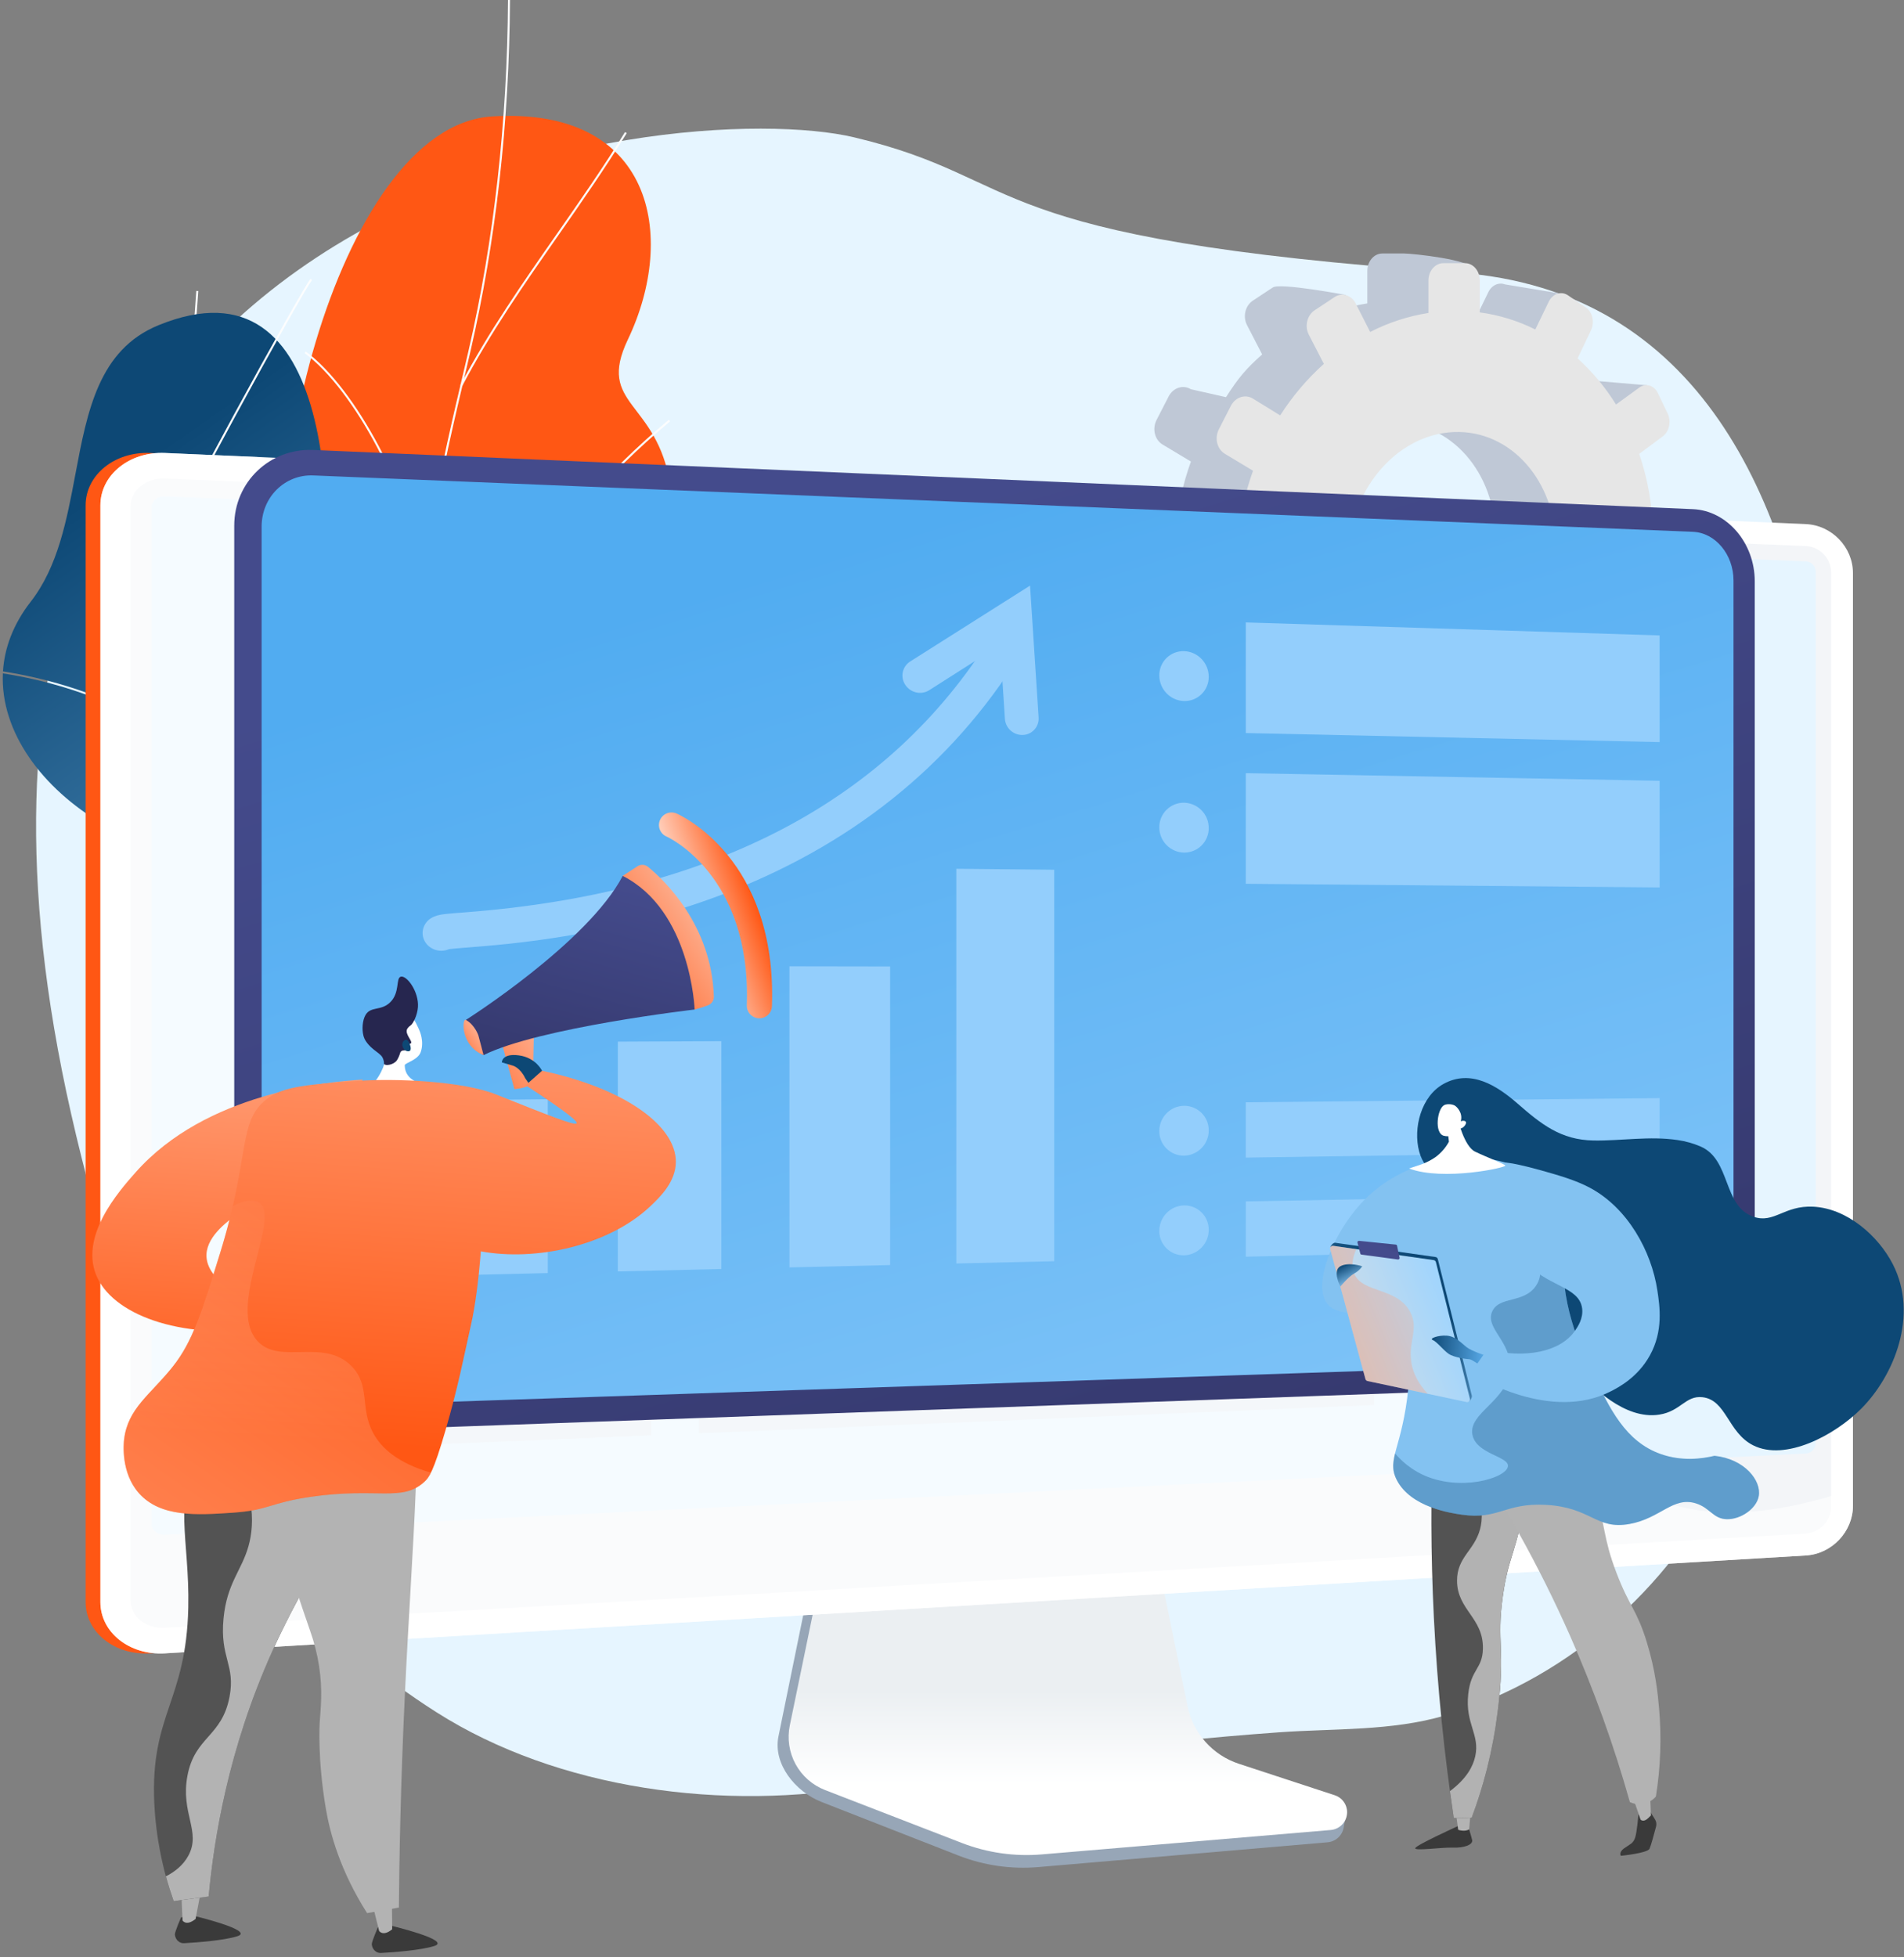 <svg xmlns="http://www.w3.org/2000/svg" width="471" height="484" viewBox="0 0 471 484" fill="none"><rect x="0" y="0" width="471" height="484" fill="#808080" stroke="none"/><path d="M360.482 67.418C239.836 58.994 255.216 44.428 211.294 33.968C167.371 23.509 -35.065 43.283 17.603 275.491C30.537 332.517 52.908 388.482 107.995 423.485C137.948 442.513 179.165 448.168 215.243 441.532C248.371 435.438 282.688 430.838 316.432 428.429C330.013 427.461 344.254 428.146 357.336 424.301C389.568 414.825 415.461 390.032 427.528 362.688C439.359 335.878 444.209 306.165 448.75 277.837C448.75 277.829 481.129 75.842 360.482 67.418Z" fill="#E6F5FF"></path><path d="M395.307 169.791L397.771 164.365C398.695 162.33 398.147 159.888 396.545 158.903L390.166 154.984C391.926 149.991 393.116 144.816 393.714 139.555L400.835 139.056C402.67 138.926 404.153 137.008 404.153 134.769V128.817C404.153 126.579 402.67 124.849 400.835 124.947L393.901 125.344C393.446 120.117 392.363 114.964 390.676 109.996L396.539 105.642C396.725 105.501 396.898 105.342 397.055 105.169L397.818 107.13L407.448 95.287L394.87 94.215C394.624 93.88 394.313 93.598 393.956 93.386C393.599 93.174 393.203 93.035 392.791 92.978C392.044 92.896 391.294 93.103 390.695 93.557L384.904 97.766C382.273 93.519 379.055 89.664 375.345 86.317L375.781 85.406L384.634 87.213L385.762 72.558L372.318 70.34C370.774 69.745 369.026 70.501 368.174 72.254L364.833 79.144C360.539 77.009 364.098 74.763 359.218 74.111L364.322 66.595C364.322 64.254 349.372 62.693 347.353 62.693H341.946C339.9 62.693 338.237 64.617 338.237 66.992V75.04C333.185 75.826 328.292 77.414 323.742 79.746L332.975 72.96C332.975 72.96 316.706 69.874 314.855 71.096L309.906 74.366C308.034 75.603 307.392 78.314 308.482 80.41L312.225 87.655C308.127 91.305 306.384 93.409 303.283 98.226L294.587 96.263C292.666 95.083 290.201 95.882 289.085 98.058L286.106 103.863C284.978 106.053 285.648 108.778 287.593 109.942L294.605 114.146C292.619 119.667 291.333 125.415 290.775 131.256L282.364 131.739C280.106 131.87 278.258 133.997 278.258 136.498V143.14C278.258 145.398 279.774 147.171 281.744 147.362L291.302 148.89C292.062 153.715 293.374 158.437 295.212 162.962L287.593 168.501C285.648 169.913 284.982 172.722 286.106 174.769L289.085 180.193C290.201 182.227 307.918 183.462 307.918 183.462L302.293 175.573C305.291 179.627 308.873 183.213 312.923 186.216L308.482 195.363C307.4 197.596 308.042 200.221 309.914 201.22L314.863 203.859C315.166 204.018 315.493 204.127 315.831 204.182L315.81 204.275L331.25 206.178L332.761 194.524C334.572 194.803 336.4 194.969 338.232 195.019V204.988C338.232 206.762 339.161 208.163 340.482 208.653L340.414 208.944L355.711 210.853L356.017 191.952C358.82 190.885 361.523 189.57 364.093 188.024L368.171 195.914C368.677 196.895 369.503 197.477 370.414 197.622L385.198 199.623L380.134 185.689L378.091 186.316L374.721 179.705C378.315 176.118 381.464 172.112 384.1 167.772L390.697 171.727C392.314 172.714 394.378 171.842 395.307 169.791ZM344.65 164.684C330.178 165.974 318.172 153.273 318.172 136.29C318.172 119.307 330.178 105.097 344.65 104.568C358.768 104.052 369.967 116.802 369.967 133.036C369.967 149.269 358.768 163.428 344.65 164.684ZM406.466 132.072L416.481 127.331L406.466 126.115V132.072ZM394.173 172.532L405.623 174.077L407.295 170.171L397.818 164.402L394.173 172.532Z" fill="#BFC8D6"></path><path d="M415.596 127.156L408.701 127.553C408.252 122.342 407.178 117.204 405.502 112.25L411.333 107.911C412.926 106.725 413.469 104.22 412.552 102.309L410.102 97.211C409.178 95.289 407.126 94.678 405.516 95.852L399.758 100.045C397.142 95.813 393.942 91.972 390.253 88.634L393.567 81.7C394.517 79.709 393.953 77.185 392.305 76.056L387.894 73.049C386.227 71.912 384.087 72.61 383.118 74.615L379.796 81.487C375.479 79.329 370.835 77.901 366.051 77.262V69.327C366.051 66.986 364.428 65.088 362.421 65.089H357.044C355.011 65.089 353.357 67.01 353.357 69.379V77.403C348.332 78.189 343.466 79.776 338.944 82.102L335.354 75.04C334.298 72.967 331.955 72.268 330.115 73.487L325.188 76.751C323.328 77.987 322.689 80.684 323.766 82.774L327.488 89.995C323.327 93.734 319.693 98.019 316.684 102.734L309.95 98.587C308.041 97.411 305.596 98.211 304.478 100.38L301.518 106.167C300.4 108.351 301.063 111.068 302.995 112.229L309.966 116.422C307.992 121.929 306.713 127.66 306.16 133.484L297.798 133.968C295.54 134.099 293.715 136.226 293.715 138.714V145.338C293.715 147.828 295.546 149.718 297.798 149.558L306.386 148.944C307.074 154.486 308.484 159.914 310.579 165.09L303 170.615C301.065 172.024 300.405 174.827 301.523 176.867L304.483 182.274C305.594 184.301 308.045 184.784 309.955 183.364L317.616 177.662C320.595 181.7 324.156 185.274 328.183 188.268L323.769 197.401C322.692 199.628 323.331 202.239 325.192 203.238L330.11 205.867C331.95 206.851 334.293 205.851 335.349 203.64L339.726 194.471C344.1 196.057 348.701 196.928 353.352 197.051V206.996C353.352 209.363 355.006 211.071 357.04 210.809L362.416 210.121C364.424 209.864 366.046 207.758 366.046 205.417V195.58C370.628 194.378 375.013 192.52 379.064 190.064L383.118 197.93C384.085 199.81 386.227 200.233 387.894 198.881L392.305 195.308C393.953 193.971 394.517 191.378 393.567 189.503L389.633 181.762C393.207 178.184 396.338 174.189 398.956 169.862L405.516 173.803C407.129 174.77 409.178 173.895 410.102 171.853L412.552 166.442C413.469 164.413 412.926 161.978 411.333 160.998L404.991 157.092C406.74 152.112 407.922 146.95 408.516 141.705L415.596 141.203C417.42 141.074 418.896 139.162 418.896 136.929V130.994C418.896 128.774 417.42 127.05 415.596 127.156ZM359.734 166.796C345.344 168.086 333.408 155.429 333.408 138.493C333.408 121.556 345.341 107.385 359.734 106.851C373.763 106.33 384.898 119.041 384.898 135.232C384.898 151.424 373.77 165.537 359.734 166.796Z" fill="#E6E6E6"></path><path d="M75.013 236.223C71.701 241.471 68.387 245.415 64.912 250.388C90.652 254.968 114.627 264.103 140.717 268.794C131.192 235.975 118.635 219.554 137.589 184.757C146.483 168.428 168.798 138.851 165.862 120.148C162.516 98.842 147.461 100.44 155.325 83.958C167.618 58.197 161.417 26.356 121.774 28.789C82.649 31.19 60.223 130.438 74.491 162.413C81.18 192.055 92.316 208.823 75.013 236.223Z" fill="#FF5714"></path><path d="M105.353 256.928L104.858 256.912C105.17 247.271 104.726 237.488 104.297 228.027L104.136 224.445C103.801 216.844 103.638 210.037 103.491 204.032C103.409 200.645 103.33 197.457 103.231 194.357C102.928 184.963 102.698 178.37 102.586 175.057C102.546 173.911 102.519 173.158 102.509 172.816C101.68 146.886 110.088 111.342 114.613 92.246C115.097 90.177 115.54 88.328 115.903 86.738C122.203 59.416 125.486 30.234 125.662 0H126.159C125.983 30.269 122.695 59.489 116.387 86.846C116.019 88.437 115.58 90.287 115.097 92.358C110.581 111.431 102.177 146.933 103.002 172.797C103.014 173.139 103.039 173.892 103.08 175.036C103.196 178.349 103.426 184.942 103.725 194.337C103.825 197.435 103.902 200.626 103.983 204.012C104.128 210.016 104.292 216.819 104.628 224.418L104.789 227.998C105.221 237.473 105.666 247.266 105.353 256.928Z" fill="#FCFDFE"></path><path d="M103.438 208.992L102.943 208.984C103.209 191.823 110.438 171.774 123.845 151.001C135.012 133.699 150.178 116.504 165.449 103.826L165.771 104.208C150.534 116.855 135.405 134.008 124.262 151.271C110.906 171.965 103.704 191.925 103.438 208.992Z" fill="#FCFDFE"></path><path d="M114.302 95.539L113.863 95.308C120.781 82.184 129.385 69.838 137.713 57.907C143.413 49.741 149.309 41.298 154.609 32.666L155.033 32.925C149.723 41.569 143.824 50.018 138.119 58.191C129.802 70.109 121.199 82.434 114.302 95.539Z" fill="#FCFDFE"></path><path d="M104.565 142.537C101.269 122.158 87.627 96.363 75.358 87.344L75.652 86.944C88.007 96.034 101.748 121.979 105.055 142.463L104.565 142.537Z" fill="#FCFDFE"></path><path d="M91.695 236.623C72.614 217.742 57.24 201.479 47.44 178.571C38.065 156.652 36.843 136.059 43.356 109.715C46.732 96.061 47.606 85.898 48.558 71.947L49.053 71.981C48.1 85.957 47.223 96.142 43.838 109.834C37.352 136.063 38.566 156.56 47.897 178.368C57.661 201.19 73.003 217.416 92.044 236.259L91.695 236.623Z" fill="#FCFDFE"></path><path d="M50.261 263.435L49.998 263.014C57.493 258.338 64.985 255.014 72.896 252.855C76.945 251.747 80.832 251.386 85.419 251.185L85.442 251.681C80.886 251.881 77.032 252.239 73.025 253.334C65.162 255.484 57.714 258.789 50.261 263.435Z" fill="#FCFDFE"></path><path fill-rule="evenodd" clip-rule="evenodd" d="M117.004 193.137C93.342 192.811 75.186 192.561 79.143 161.781C83.37 128.896 83.457 62.349 39.21 80.431C24.453 86.462 21.604 101.594 18.655 117.264C16.529 128.561 14.35 140.137 7.618 148.784C3.262 154.378 1.101 160.239 0.735 166.051C22.135 169.405 41.113 178.46 54.565 191.823L54.218 192.16C40.848 178.88 21.989 169.878 0.708 166.539C0.049 180.935 10.348 194.975 25.517 203.853C46.205 215.96 47.828 228.491 50.539 249.429C50.641 250.212 50.744 251.007 50.849 251.815C53.439 271.609 65.203 272.264 81.638 272.748C93.659 246 105.597 219.687 118.86 193.163C118.238 193.154 117.619 193.146 117.004 193.137Z" fill="url(#paint0_linear_517_13380)"></path><path d="M39.721 138.878L39.237 138.775C39.739 136.433 49.114 118.666 57.72 102.815C66.362 86.905 75.874 69.89 76.834 68.951L77.18 69.308C76.365 70.099 67.828 85.235 58.152 103.045C49.564 118.873 40.211 136.59 39.721 138.878Z" fill="#FCFDFE"></path><path d="M305.665 439.062C302.458 437.987 299.592 436.084 297.357 433.546C295.121 431.008 293.596 427.924 292.936 424.607L283.473 377.777L202.537 380.65L192.572 429.438C191.177 436.27 196.764 443.124 203.194 445.641L237.057 458.89C243.349 461.354 250.123 462.336 256.855 461.76L328.42 455.632C329.44 455.54 330.397 455.099 331.128 454.382C331.86 453.665 332.321 452.717 332.434 451.699C332.677 449.589 334.143 447.22 332.148 446.559L305.665 439.062Z" fill="#97A6B7"></path><path d="M306.467 436.214C303.276 435.168 300.419 433.297 298.186 430.79C295.952 428.283 294.422 425.229 293.75 421.94L284.294 375.7L205.327 378.539L195.378 426.713C194.703 429.98 195.209 433.38 196.806 436.309C198.402 439.238 200.986 441.506 204.097 442.709L237.927 455.794C244.219 458.227 250.982 459.196 257.705 458.627L329.199 452.588C330.212 452.501 331.164 452.067 331.894 451.36C332.624 450.652 333.087 449.714 333.205 448.704C333.323 447.694 333.089 446.674 332.541 445.817C331.994 444.96 331.168 444.319 330.202 444.001L306.467 436.214Z" fill="url(#paint1_linear_517_13380)"></path><path d="M37.144 408.902C28.367 409.426 21.18 403.731 21.18 396.207V124.984C21.18 117.46 28.36 111.649 37.144 112.029L443.063 129.617C449.513 129.896 454.725 135.329 454.725 141.729V372.4C454.725 378.801 449.507 384.319 443.063 384.704L37.144 408.902Z" fill="#FF5714"></path><path d="M40.798 408.902C32.021 409.426 24.834 403.731 24.834 396.207V124.984C24.834 117.46 32.014 111.649 40.798 112.029L446.711 129.617C453.161 129.896 458.373 135.329 458.373 141.729V372.4C458.373 378.801 453.154 384.319 446.711 384.704L40.798 408.902Z" fill="white"></path><g style="mix-blend-mode:multiply" opacity="0.3"><path d="M446.711 135.045L40.798 118.347C36.106 118.154 32.29 121.25 32.29 125.281V395.797C32.29 399.815 36.106 402.854 40.798 402.584L446.711 379.275C450.165 379.076 452.958 376.132 452.958 372.699V141.526C452.958 138.086 450.165 135.189 446.711 135.045Z" fill="#D8DEE8"></path></g><path d="M40.798 379.539C38.971 379.629 37.483 378.43 37.483 376.867V125.47C37.483 123.907 38.971 122.695 40.798 122.767L446.717 138.843C447.37 138.872 447.987 139.151 448.441 139.62C448.895 140.09 449.152 140.716 449.16 141.37V356.926C449.151 357.582 448.894 358.209 448.44 358.683C447.987 359.156 447.371 359.44 446.717 359.477L40.798 379.539Z" fill="#E6F5FF"></path><g style="mix-blend-mode:soft-light" opacity="0.6"><path d="M404.334 367.916C370.185 346.791 394.038 286.729 355.687 256.551C317.029 226.127 262.615 263.443 235.53 231.934C215.364 208.474 238.96 180.147 219.705 158.079C189.508 123.48 112.205 171.066 76.69 136.979C71.648 132.141 66.56 124.797 63.664 113.018L40.798 112.029C32.021 111.649 24.834 117.46 24.834 124.984V396.207C24.834 403.731 32.014 409.43 40.798 408.902L446.711 384.699C453.161 384.314 458.373 378.796 458.373 372.396V368.3C431.42 377.443 414.943 374.477 404.334 367.916Z" fill="white"></path></g><g style="mix-blend-mode:soft-light"><path d="M63.329 359.039L161.03 354.962V303.741L63.329 306.11V359.039Z" fill="#F4F7FA"></path></g><g style="mix-blend-mode:soft-light"><g opacity="0.7"><path d="M325.064 270.84L339.908 270.635V162.11L325.064 161.73V270.84Z" fill="#F4F7FA"></path><path d="M298.276 271.209L313.407 271.001V216.216L298.276 216.126V271.209Z" fill="#F4F7FA"></path><path d="M270.965 271.587L286.394 271.374V150.256L270.965 149.803V271.587Z" fill="#F4F7FA"></path><path d="M243.114 271.97L258.848 271.754V167.59L243.114 167.228V271.97Z" fill="#F4F7FA"></path><path d="M214.709 272.362L230.757 272.141V243.935L214.709 243.997V272.362Z" fill="#F4F7FA"></path><path d="M185.731 272.762L202.102 272.536V205.573L185.731 205.42V272.762Z" fill="#F4F7FA"></path><path d="M156.164 273.17L172.868 272.94V175.454L156.164 175.127V273.17Z" fill="#F4F7FA"></path><path d="M125.988 273.588L143.037 273.352V201.532L125.988 201.352V273.588Z" fill="#F4F7FA"></path><path d="M95.186 274.012L112.591 273.772V161.218L95.186 160.801V274.012Z" fill="#F4F7FA"></path><path d="M63.738 274.446L81.509 274.201V147.791L63.738 147.289V274.446Z" fill="#F4F7FA"></path></g></g><g style="mix-blend-mode:soft-light"><path d="M353.539 346.93L426.553 343.884V336.494L353.539 339.338V346.93Z" fill="#F4F7FA"></path></g><g style="mix-blend-mode:soft-light"><path d="M353.539 248.93L426.553 248.496V241.108L353.539 241.338V248.93Z" fill="#F4F7FA"></path></g><g style="mix-blend-mode:soft-light"><path d="M353.539 235.935L426.553 235.848V228.459L353.539 228.343V235.935Z" fill="#F4F7FA"></path></g><g style="mix-blend-mode:soft-light"><path d="M353.539 336.436L365.438 335.984V324.341L353.539 324.741V336.436Z" fill="#F4F7FA"></path></g><path d="M362.353 298.071C362.353 313.513 375.045 325.598 390.541 325.067C405.86 324.543 418.151 311.86 418.151 296.734C418.151 281.609 405.86 269.515 390.541 269.726C375.045 269.939 362.353 282.625 362.353 298.071Z" fill="#D8DEE8"></path><g style="mix-blend-mode:soft-light" opacity="0.35"><path d="M363.988 297.202C364.34 286.075 371.667 276.587 381.741 272.917C384.562 271.886 387.537 271.337 390.541 271.295C404.996 271.088 416.601 282.496 416.601 296.773C416.601 311.051 404.991 323.013 390.541 323.5C375.929 323.983 363.967 312.591 363.967 298.034C363.967 297.755 363.98 297.479 363.988 297.202Z" fill="white"></path></g><g style="mix-blend-mode:soft-light"><path d="M363.988 297.202C364.34 286.075 371.667 276.587 381.741 272.917C384.562 271.886 387.537 271.337 390.541 271.295C404.996 271.088 416.601 282.496 416.601 296.773C416.601 311.051 404.991 323.013 390.541 323.5C375.929 323.983 363.967 312.591 363.967 298.034C363.967 297.755 363.98 297.479 363.988 297.202Z" fill="#F4F7FA"></path></g><path d="M363.988 297.202C364.34 286.075 371.667 276.587 381.741 272.917L390.54 297.396L363.988 297.202Z" fill="white"></path><g style="mix-blend-mode:soft-light"><path d="M90.162 326.797C96.368 327.031 97.291 323.438 103.401 323.088C113.765 322.498 116.301 332.585 126.299 332.43C134.451 332.304 136.502 325.496 144.573 326.249C150.571 326.81 151.753 330.805 157.602 331.377C158.747 331.486 159.901 331.455 161.038 331.283V354.961L63.337 359.037V317.146C68.575 317.524 72.398 318.709 75.136 319.91C81.714 322.797 83.9 326.562 90.162 326.797Z" fill="#F4F7FA"></path></g><g style="mix-blend-mode:soft-light"><path d="M353.539 218.045L426.553 218.435V154.373L353.539 152.229V218.045Z" fill="#F4F7FA"></path></g><g style="mix-blend-mode:soft-light"><path d="M63.738 300.298L339.908 294.13V282.554L63.738 287.559V300.298Z" fill="#F4F7FA"></path></g><g style="mix-blend-mode:soft-light"><path d="M172.868 354.469L339.908 347.499V298.61L172.868 302.612V354.469Z" fill="#F4F7FA"></path></g><path d="M77.495 354.114C66.746 354.498 57.946 346.051 57.946 335.27V129.991C57.946 119.216 66.746 110.828 77.495 111.286L418.794 125.924C427.244 126.286 434.079 134.286 434.079 143.756V324.201C434.079 333.673 427.244 341.617 418.794 341.925L77.495 354.114Z" fill="url(#paint2_linear_517_13380)"></path><path d="M418.794 131.528L77.495 117.584C70.451 117.296 64.719 122.962 64.719 130.24V335.071C64.719 342.349 70.451 348.056 77.495 347.819L418.794 336.323C424.343 336.136 428.824 330.777 428.824 324.353V143.567C428.824 137.143 424.343 131.754 418.794 131.528Z" fill="url(#paint3_linear_517_13380)"></path><path d="M135.508 314.856L109.145 315.476V272.104L135.508 271.859V314.856Z" fill="#93CEFC"></path><path d="M178.452 313.85L152.833 314.45V257.622L178.452 257.504V313.85Z" fill="#93CEFC"></path><path d="M220.196 312.871L195.291 313.455V238.979L220.196 239.019V312.871Z" fill="#93CEFC"></path><path d="M260.789 311.918L236.569 312.486V214.865L260.789 215.104V311.918Z" fill="#93CEFC"></path><path d="M109.145 235.14C108.533 235.138 107.927 235.019 107.359 234.791C105.015 233.846 103.915 231.281 104.904 229.062C106.032 226.527 108.774 226.216 110.236 226.048C111.344 225.922 112.85 225.808 114.751 225.664C176.565 220.988 219.919 197.915 245.147 157.461C246.35 155.526 248.927 154.986 250.901 156.239C252.875 157.492 253.499 160.065 252.301 161.992C235.301 189.345 210.311 209.418 177.639 221.612C150.986 231.561 126.231 233.503 115.537 234.343C113.763 234.482 111.931 234.625 111.081 234.74C110.47 235.006 109.811 235.142 109.145 235.14ZM113.347 232.487V232.497V232.487Z" fill="#93CEFC"></path><path d="M252.757 181.772C251.692 181.746 250.674 181.323 249.903 180.587C249.133 179.851 248.664 178.854 248.589 177.791L247.397 159.541L229.856 170.704C227.909 171.94 225.27 171.361 223.962 169.402C223.649 168.948 223.431 168.436 223.32 167.896C223.21 167.356 223.209 166.799 223.318 166.259C223.427 165.718 223.644 165.206 223.955 164.751C224.267 164.296 224.667 163.908 225.131 163.611L254.802 144.835L256.926 177.441C256.963 177.982 256.892 178.526 256.715 179.039C256.538 179.553 256.26 180.025 255.898 180.429C255.535 180.833 255.095 181.16 254.603 181.39C254.112 181.621 253.579 181.75 253.036 181.77C252.939 181.774 252.849 181.775 252.757 181.772Z" fill="#93CEFC"></path><path d="M299.009 167.372C299.017 168.171 298.864 168.964 298.559 169.702C298.254 170.441 297.803 171.11 297.234 171.671C296.665 172.232 295.988 172.672 295.245 172.966C294.502 173.26 293.707 173.401 292.908 173.38C289.53 173.296 286.781 170.462 286.781 167.046C286.772 166.245 286.926 165.45 287.232 164.709C287.539 163.969 287.992 163.298 288.564 162.737C289.137 162.176 289.816 161.736 290.563 161.445C291.309 161.153 292.107 161.015 292.908 161.039C296.28 161.136 299.009 163.971 299.009 167.372Z" fill="#93CEFC"></path><path d="M410.552 183.533L308.177 181.296V153.936L410.552 157.153V183.533Z" fill="#93CEFC"></path><path d="M299.008 204.772C299.015 205.575 298.862 206.371 298.558 207.113C298.253 207.856 297.804 208.531 297.236 209.098C296.668 209.665 295.993 210.114 295.25 210.417C294.507 210.721 293.711 210.873 292.908 210.866C291.271 210.836 289.71 210.163 288.564 208.994C287.418 207.824 286.777 206.25 286.78 204.612C286.774 203.808 286.929 203.01 287.235 202.266C287.541 201.522 287.993 200.847 288.564 200.28C289.134 199.712 289.813 199.265 290.559 198.964C291.305 198.663 292.104 198.513 292.908 198.525C294.54 198.563 296.091 199.238 297.231 200.405C298.371 201.573 299.009 203.14 299.008 204.772Z" fill="#93CEFC"></path><path d="M410.552 219.48L308.177 218.577V191.217L410.552 193.099V219.48Z" fill="#93CEFC"></path><path d="M299.008 279.574C299.012 281.206 298.375 282.775 297.234 283.942C296.093 285.11 294.54 285.784 292.908 285.819C292.103 285.83 291.305 285.679 290.559 285.377C289.813 285.075 289.134 284.627 288.564 284.06C287.993 283.492 287.541 282.817 287.235 282.072C286.929 281.328 286.774 280.53 286.78 279.725C286.78 276.311 289.522 273.514 292.908 273.48C293.711 273.473 294.506 273.626 295.249 273.93C295.992 274.234 296.667 274.682 297.234 275.249C297.802 275.816 298.251 276.491 298.556 277.233C298.86 277.976 299.014 278.771 299.008 279.574Z" fill="#93CEFC"></path><path d="M410.552 284.776L308.177 286.298V272.619L410.552 271.585V284.776Z" fill="#93CEFC"></path><path d="M299.009 304.16C299.009 307.561 296.28 310.382 292.908 310.459C292.106 310.478 291.307 310.335 290.561 310.04C289.815 309.744 289.136 309.301 288.564 308.738C287.992 308.174 287.54 307.501 287.233 306.759C286.927 306.017 286.773 305.221 286.781 304.418C286.781 301.003 289.522 298.183 292.908 298.118C293.708 298.103 294.504 298.249 295.247 298.547C295.989 298.845 296.665 299.288 297.234 299.851C297.803 300.415 298.253 301.086 298.557 301.826C298.862 302.566 299.016 303.36 299.009 304.16Z" fill="#93CEFC"></path><path d="M410.552 308.406L308.177 310.807V297.128L410.552 295.215V308.406Z" fill="#93CEFC"></path><path d="M360.468 451.706C360.468 451.706 350.251 456.348 350.085 457.09C349.918 457.832 356.654 456.842 359.405 456.948C362.156 457.055 364.417 456.242 364.169 455.078C363.92 453.913 362.956 450.983 362.956 450.983L360.468 451.706Z" fill="#3A3A3A"></path><path d="M360.094 447.937L360.715 452.536C360.715 452.536 362.327 453.114 363.419 452.431L363.882 447.387L360.094 447.937Z" fill="#B3B3B3"></path><path d="M408.206 448.047L409.394 449.955C409.559 450.218 409.668 450.512 409.715 450.819C409.762 451.126 409.746 451.439 409.667 451.74C409.251 453.325 408.422 456.416 408.054 457.222C407.571 458.319 400.959 458.972 400.959 458.972C400.959 458.972 400.369 458.143 401.741 457.14C403.114 456.137 403.999 455.981 404.483 454.502C404.966 453.023 405.289 448.84 405.289 448.84L408.206 448.047Z" fill="#3A3A3A"></path><path d="M403.26 443.2C403.694 443.546 405.818 449.99 405.818 449.99C405.818 449.99 406.505 450.869 407.811 449.572C409.117 448.276 408.401 448.99 408.401 448.99L408.156 442.651L403.26 443.2Z" fill="#B3B3B3"></path><path d="M354.472 355.523C353.934 369.245 353.911 384.153 354.701 400.078C355.59 418.012 357.376 434.587 359.628 449.613C360.465 449.639 361.343 449.643 362.263 449.613C362.882 449.595 363.483 449.564 364.064 449.526C365.55 445.563 366.814 441.521 367.85 437.419C369.023 432.752 369.906 428.018 370.493 423.243C372.46 407.702 370.154 406.346 371.751 394.828C373.165 384.628 375.176 384.23 377.537 369.748C380.099 354.033 378.191 351.676 377.264 350.824C373.317 347.204 364.044 349.671 354.472 355.523Z" fill="#535353"></path><path style="mix-blend-mode:multiply" d="M377.264 350.836C373.499 347.378 364.89 349.471 355.796 354.749C366.257 366.052 367.399 373.384 366.144 378.141C364.727 383.519 360.416 385.067 360.434 390.946C360.453 398.172 366.975 400.086 366.836 407.731C366.744 412.788 363.879 412.73 363.203 418.981C362.397 426.368 366.146 428.914 364.933 434.381C364.411 436.733 362.922 439.805 358.681 442.971C358.988 445.217 359.3 447.439 359.628 449.619C360.465 449.645 361.344 449.65 362.263 449.619C362.882 449.601 363.483 449.571 364.064 449.532C365.55 445.57 366.814 441.528 367.85 437.425C369.023 432.759 369.906 428.024 370.493 423.249C372.461 407.709 370.155 406.353 371.751 394.834C373.165 384.635 375.176 384.237 377.537 369.754C380.099 354.038 378.192 351.681 377.264 350.836Z" fill="#B2B2B2"></path><path d="M360.953 355.293C371.574 370.828 380.75 387.303 388.367 404.511C394.278 417.871 399.232 431.635 403.193 445.697C404.134 446.133 405.179 446.295 406.208 446.165C407.53 445.975 408.741 445.321 409.624 444.319C410.786 437.086 411.049 429.737 410.407 422.44C410.098 418.956 409.549 413.156 407.33 405.992C404.842 397.971 403.138 397.521 399.889 389.034C396.521 380.226 397.337 378.027 394.112 367.005C392.173 360.4 389.766 353.941 386.911 347.677L360.953 355.293Z" fill="#B3B3B3"></path><path d="M365.175 298.931C356.912 290.905 352.613 290.533 351.065 284.776C349.535 279.08 351.504 271.132 357.127 268.052C363.841 264.372 370.285 268.473 375.365 272.899C381.2 277.985 386.078 281.946 394.232 282.065C401.166 282.165 408.07 280.917 414.98 281.952C416.956 282.233 418.885 282.776 420.718 283.565C428.223 286.858 426.131 298.302 433.77 300.925C438.875 302.678 441.328 298.089 448.523 298.434C456.978 298.84 464.668 305.712 468.222 312.636C474.721 325.291 468.491 340.246 460.482 348.333C453.894 354.978 441.655 361.469 433.688 357.455C427.399 354.283 427.076 346.225 421.155 345.556C416.943 345.082 415.816 349.01 410.489 349.858C401.741 351.253 393.541 342.452 391.3 340.052C384.924 333.209 386.919 330.334 379.575 317.96C376.671 313.076 372.501 306.037 365.175 298.931Z" fill="#0D4875"></path><path d="M336.549 297.773C329.578 305.436 324.424 318.186 328.549 322.703C329.97 324.258 332.214 324.535 333.944 324.749C341.341 325.664 344.855 320.221 347.746 321.635C351.455 323.453 349.262 334.644 348.404 343.179C346.893 358.234 342.864 360.88 345.544 366.057C349.032 372.794 358.918 374.213 361.59 374.603C370.728 375.916 372.264 371.667 382.274 372.165C393.707 372.734 394.762 378.428 403.136 376.903C410.786 375.509 413.872 370.035 419.537 371.813C423.085 372.924 423.765 375.659 427.207 375.722C430.648 375.785 434.52 373.111 435.079 370.02C435.776 366.177 431.543 360.814 424.125 360.048C421.072 360.78 416.062 361.48 410.765 359.592C402.085 356.497 398.229 348.452 393.946 339.517C390.984 333.336 385.538 321.976 386.894 307.948C387.454 302.164 388.72 300.584 387.46 297.333C385.712 292.818 374.595 285.795 361.672 286.206C359.971 286.261 346.429 286.916 336.549 297.773Z" fill="#83C2F1"></path><path d="M330.279 307.358L355.113 310.883C355.246 310.902 355.371 310.96 355.471 311.05C355.571 311.141 355.641 311.259 355.674 311.389L364.085 345.176C364.204 345.659 363.558 346.775 363.069 346.67L338.761 340.794C338.639 340.769 338.527 340.71 338.436 340.625C338.346 340.54 338.281 340.431 338.248 340.311L329.141 308.646C329.013 308.177 329.797 307.297 330.279 307.358Z" fill="url(#paint4_linear_517_13380)"></path><path d="M329.81 308.116L354.643 311.641C354.777 311.66 354.901 311.718 355.001 311.808C355.101 311.898 355.172 312.017 355.204 312.147L363.615 345.933C363.643 346.045 363.642 346.161 363.612 346.272C363.583 346.383 363.525 346.484 363.446 346.566C363.366 346.649 363.267 346.71 363.157 346.743C363.047 346.776 362.931 346.781 362.819 346.757L338.292 341.552C338.17 341.527 338.058 341.468 337.967 341.382C337.877 341.297 337.812 341.188 337.779 341.068L329.071 308.962C329.042 308.855 329.04 308.742 329.065 308.634C329.09 308.526 329.141 308.425 329.214 308.342C329.287 308.258 329.38 308.194 329.484 308.154C329.588 308.115 329.7 308.102 329.81 308.116Z" fill="url(#paint5_linear_517_13380)"></path><path d="M336.504 310.027L335.809 307.332C335.794 307.276 335.793 307.217 335.806 307.16C335.82 307.103 335.846 307.05 335.884 307.006C335.923 306.962 335.971 306.927 336.025 306.906C336.079 306.884 336.138 306.876 336.196 306.882L345.271 307.811C345.348 307.818 345.422 307.849 345.48 307.9C345.538 307.952 345.578 308.021 345.594 308.096L346.213 311.064C346.224 311.12 346.222 311.178 346.207 311.234C346.191 311.289 346.162 311.34 346.123 311.382C346.084 311.425 346.035 311.457 345.981 311.476C345.927 311.496 345.868 311.502 345.811 311.494L336.812 310.294C336.739 310.286 336.671 310.256 336.616 310.208C336.561 310.161 336.522 310.097 336.504 310.027Z" fill="url(#paint6_linear_517_13380)"></path><path style="mix-blend-mode:multiply" opacity="0.3" d="M349.212 337.395C348.13 331.977 351.148 328.831 348.843 324.47C345.586 318.304 337.072 319.902 334.975 314.98C334.411 313.655 334.271 311.755 335.506 308.924L329.81 308.117C329.699 308.102 329.586 308.114 329.481 308.153C329.376 308.191 329.283 308.256 329.209 308.34C329.135 308.423 329.083 308.524 329.057 308.633C329.032 308.742 329.034 308.856 329.064 308.964L337.771 341.07C337.804 341.19 337.869 341.299 337.96 341.384C338.05 341.469 338.162 341.528 338.284 341.554L353.191 344.718C350.754 342.1 349.651 339.596 349.212 337.395Z" fill="url(#paint7_linear_517_13380)"></path><path d="M367.824 335.355C367.824 335.355 364.133 334.226 362.774 333.157C361.415 332.088 360.023 330.466 357.873 330.327C355.724 330.188 353.455 331.056 354.419 331.409C355.384 331.762 357.03 333.912 358.364 334.829C359.697 335.747 362.917 336.147 363.524 336.166C364.13 336.186 366.355 337.856 366.355 337.856L367.824 335.355Z" fill="url(#paint8_linear_517_13380)"></path><path style="mix-blend-mode:multiply" opacity="0.3" d="M424.125 360.042C421.073 360.774 416.062 361.474 410.765 359.585C402.085 356.491 398.229 348.446 393.946 339.511C390.984 333.33 385.538 321.969 386.894 307.942C387.454 302.156 388.72 300.577 387.46 297.326C387.259 296.816 387.018 296.324 386.738 295.852C382.582 298.081 380.807 300.558 380.127 302.823C378.479 308.337 383.063 313.452 379.936 318.033C376.942 322.421 370.845 320.497 369.132 324.346C367.292 328.499 373.92 331.796 373.546 338.466C373.094 346.469 363.116 349.389 364.249 354.89C365.231 359.658 373.28 360.145 373.025 362.63C372.718 365.574 360.894 369.153 351.549 364.533C349.076 363.293 346.882 361.564 345.099 359.45C344.471 362.007 344.354 363.793 345.531 366.061C349.019 372.799 358.905 374.218 361.577 374.608C370.716 375.921 372.251 371.672 382.262 372.17C393.695 372.739 394.749 378.433 403.123 376.907C410.773 375.514 413.86 370.04 419.524 371.818C423.072 372.929 423.753 375.664 427.194 375.727C430.635 375.79 434.507 373.116 435.066 370.025C435.776 366.171 431.543 360.808 424.125 360.042Z" fill="#0D4875"></path><path d="M367.882 333.784C366.512 335.727 365.142 337.67 363.772 339.612C365.468 340.67 383.653 351.668 398.419 344.127C400.245 343.197 405.097 340.72 408.14 335.212C411.494 329.14 410.581 323.084 409.989 319.149C408.525 309.411 402.656 298.75 393.293 293.751C389.716 291.842 385.362 290.615 381.268 289.462C377.796 288.483 372.317 287.159 372.144 287.688C372.061 287.944 373.317 288.409 374.162 289.009C379.349 292.687 371.041 304.836 376.882 311.667C382.476 318.212 390.623 318.059 391.371 323.548C391.719 326.099 390.242 328.211 389.584 329.153C385.912 334.402 377.308 336.04 367.882 333.784Z" fill="#83C2F1"></path><path d="M360.613 276.748C360.613 276.748 362.19 283.502 364.881 284.811C367.573 286.121 371.872 287.732 372.38 288.239C372.888 288.747 356.972 292.173 348.572 288.986C351.142 288.162 351.836 287.885 351.836 287.885C352.981 287.455 354.068 286.887 355.074 286.192C356.461 285.181 357.607 283.875 358.426 282.367L357.999 278.579L360.613 276.748Z" fill="white"></path><path d="M361.253 279.132C361.253 279.132 359.844 281.567 357.162 280.896C354.761 280.296 355.512 274.178 357.275 273.304C357.864 273.012 358.997 272.994 359.797 273.383C360.36 273.657 361.955 275.262 361.353 277.31C361.919 277.079 362.45 277.179 362.609 277.455C362.812 277.805 362.369 278.356 362.269 278.482C362.007 278.8 361.651 279.027 361.253 279.132Z" fill="white"></path><path d="M331.573 318.204C331.573 318.204 329.525 314.284 331.573 313.168C333.62 312.052 336.968 313.168 336.968 313.168C336.968 313.168 336.471 314.144 334.975 314.981C333.479 315.817 331.573 318.204 331.573 318.204Z" fill="url(#paint9_linear_517_13380)"></path><path d="M44.789 474.196C44.789 474.196 43.202 477.831 43.264 478.45C43.263 478.456 43.263 478.462 43.264 478.468C43.381 479.709 44.359 480.651 45.521 480.587C48.892 480.396 55.33 479.914 58.688 478.873C63.364 477.421 47.303 473.656 47.303 473.656L44.789 474.196Z" fill="#3A3A3A"></path><path d="M44.892 468.822L45.152 474.978C45.152 474.978 46.087 476.465 48.387 474.577L49.627 468.031L44.892 468.822Z" fill="#B3B3B3"></path><path d="M56.569 354.262C53.867 355.778 51.523 357.857 49.695 360.358C42.554 370.123 46.935 380.728 46.576 397.547C46.076 420.883 37.142 423.894 38.171 446.01C38.572 454.256 40.185 462.398 42.961 470.173L51.614 469.025C52.944 454.695 56.479 432.526 67.388 408.318C78.79 383.016 91.7 370.014 86.553 360.206C82.294 352.095 66.921 348.536 56.569 354.262Z" fill="#535353"></path><g style="mix-blend-mode:multiply"><path d="M86.553 360.206C82.294 352.095 66.928 348.536 56.569 354.262C56.187 354.474 55.83 354.698 55.479 354.922C63.01 367.716 63.143 376.49 61.46 382.424C59.738 388.498 56.138 391.514 55.293 400.286C54.353 410.047 58.288 411.702 56.782 419.637C54.887 429.622 48.198 429.417 46.363 439.2C44.62 448.495 49.854 452.973 46.576 458.975C45.313 461.286 43.29 462.902 41.04 464.052C41.685 466.378 42.343 468.433 42.961 470.179L51.614 469.031C52.944 454.702 56.479 432.533 67.388 408.325C78.79 383.016 91.7 370.014 86.553 360.206Z" fill="#B3B3B3"></path></g><path d="M93.501 476.615C93.501 476.615 91.913 480.25 91.974 480.869C91.975 480.875 91.975 480.882 91.974 480.888C92.092 482.13 93.071 483.072 94.232 483.006C97.6 482.817 104.041 482.335 107.398 481.293C112.075 479.842 96.014 476.076 96.014 476.076L93.501 476.615Z" fill="#3A3A3A"></path><path d="M92.219 471.26L93.782 477.549C93.782 477.549 94.717 479.035 97.018 477.146L96.954 470.463L92.219 471.26Z" fill="#B3B3B3"></path><path d="M70.392 357.92C63.458 365.075 72.217 390.346 76.724 403.347C77.733 406.169 78.471 409.08 78.929 412.042C79.869 418.145 79.314 422.586 79.082 426.018C79.082 426.018 78.482 434.839 80.614 447.352C81.647 453.417 84.115 462.603 90.805 473.145L98.673 471.772C98.768 460.407 99.071 441.892 100.161 418.961C101.945 381.466 105.115 347.254 101.225 346.488C99.945 346.237 99.637 349.95 95.696 353.348C86.658 361.137 75.686 352.458 70.392 357.92Z" fill="#B3B3B3"></path><path d="M89.694 267.007C80.775 267.537 50.967 270.259 33.529 289.96C29.404 294.62 19.283 306.055 24.119 316.083C28.78 325.748 46.111 331.564 66.663 328.339L70.814 323.087C59.457 321.927 51.594 316.604 51.099 311.052C50.667 306.2 55.964 302.291 58.622 300.33C67.678 293.65 79.101 293.785 83.007 293.985C85.235 284.99 87.464 275.997 89.694 267.007Z" fill="url(#paint10_linear_517_13380)"></path><path d="M104.062 260.225C104.999 257.578 103.841 254.993 103.578 254.435C102.507 252.102 102.215 251.773 101.659 251.344L100.882 250.791L100.788 250.749C100.28 250.53 98.513 250.357 98.148 250.411C96.986 250.572 95.456 255.168 95.365 261.792C95.301 262.042 95.238 262.292 95.177 262.545C95.062 263.014 94.986 263.351 94.98 263.385C94.859 263.927 93.962 266.017 92.83 267.378C90.216 270.517 83.429 273.285 83.686 274.42C83.924 275.476 90.237 275.142 96.336 273.954C100.645 273.115 107.893 271.258 107.758 269.697C107.622 268.136 100.14 268.708 100.127 263.435C100.126 262.908 103.373 262.174 104.062 260.225Z" fill="white"></path><path d="M103.389 249.074C103.246 251.118 102.136 253.239 101.615 253.558C101.311 253.766 101.043 254.023 100.822 254.318C100.768 254.39 100.723 254.468 100.688 254.552C100.155 255.811 102.104 257.464 101.67 258.015C101.356 258.414 100 257.762 99.809 258.112C99.619 258.462 100.741 259.223 100.537 259.62C100.384 259.918 99.69 259.589 99.21 260.031C98.969 260.25 99.022 260.441 98.737 261.142C98.591 261.514 98.41 261.87 98.197 262.208C97.41 263.363 95.38 263.659 95.027 263.161C94.928 263.021 95.027 262.914 94.948 262.458C94.88 262.136 94.768 261.825 94.615 261.534C94.248 260.818 93.28 260.258 92.321 259.465C90.547 257.996 90.11 256.816 89.984 256.419C89.939 256.277 89.912 256.171 89.892 256.096C89.507 254.556 89.652 252.342 90.421 251.025C91.711 248.819 94.198 250.073 96.444 247.961C99.037 245.513 97.832 241.853 99.171 241.546C100.654 241.198 103.652 245.292 103.389 249.074Z" fill="#26264F"></path><path d="M100.974 257.485C100.517 256.762 99.593 257.351 99.522 258.243C99.451 259.134 100.261 260.117 101.109 259.997C101.957 259.878 101.591 258.457 100.974 257.485Z" fill="#0D4875"></path><path d="M154.596 219.896L154.043 216.626L157.676 214.252C158.071 213.993 158.539 213.867 159.01 213.891C159.482 213.916 159.934 214.09 160.3 214.389C164.276 217.637 176.019 228.697 176.586 246.469C176.6 246.924 176.475 247.372 176.226 247.752C175.978 248.133 175.619 248.429 175.198 248.6C174.097 249.025 172.973 249.384 171.829 249.677L154.596 219.896Z" fill="url(#paint11_linear_517_13380)"></path><path d="M132.106 253.566L131.898 263.856C131.898 263.856 131.414 266.747 131.654 267.952C130.221 269.213 127.244 269.352 127.244 269.352L123.867 257.003L131.78 253.466L132.106 253.566Z" fill="url(#paint12_linear_517_13380)"></path><path d="M135.331 268.757L134.083 264.816C134.083 264.816 132.58 261.565 128.337 261.01C124.095 260.455 124.145 262.745 124.145 262.745L126.912 263.563C126.912 263.563 128.702 264.08 129.929 266.673C131.646 269.315 133.386 270.526 133.386 270.526L135.331 268.757Z" fill="#0D4875"></path><path d="M115.256 252.238C115.256 252.238 145.371 233.182 154.043 216.626C170.975 225.205 171.83 249.672 171.83 249.672C171.83 249.672 133.323 254.136 119.625 260.947C115.58 259.155 115.256 252.238 115.256 252.238Z" fill="url(#paint13_linear_517_13380)"></path><path d="M118.341 256.092C118.341 256.092 117.509 253.511 115.256 252.238C114.276 251.623 113.829 258.652 119.625 260.945C119.198 259.327 118.77 257.709 118.341 256.092Z" fill="url(#paint14_linear_517_13380)"></path><path d="M186.251 251.399C185.774 251.114 185.383 250.706 185.117 250.218C184.852 249.729 184.723 249.179 184.743 248.624C185.872 216.361 165.084 206.978 164.881 206.889C164.125 206.561 163.531 205.946 163.228 205.179C162.926 204.413 162.94 203.557 163.269 202.801C163.597 202.046 164.212 201.452 164.979 201.149C165.745 200.847 166.6 200.861 167.356 201.189C168.377 201.629 192.241 212.39 190.959 248.846C190.94 249.387 190.78 249.913 190.496 250.373C190.211 250.833 189.811 251.211 189.335 251.469C188.859 251.727 188.324 251.856 187.783 251.844C187.243 251.831 186.714 251.678 186.251 251.399Z" fill="url(#paint15_linear_517_13380)"></path><path d="M134.083 264.819L130.035 268.403C140.839 275.436 142.892 277.385 142.652 277.813C142.276 278.48 135.757 275.891 122.73 270.682C114.414 267.357 97.834 266.668 88.639 267.317C76.384 268.179 70.268 268.703 66.422 271.496C58.604 277.172 62.176 284.934 54.444 309.914C49.928 324.491 47.671 331.78 42.748 337.982C37.265 344.89 31.621 348.252 30.699 355.986C30.575 357.015 29.862 364.242 34.383 369.311C39.729 375.301 48.758 374.701 57.349 374.131C66.651 373.513 66.567 371.663 77.055 370.162C93.485 367.809 99.429 371.554 104.981 366.476C106.14 365.416 107.216 364.033 110.215 353.706C113.355 342.902 114.674 335.818 116.569 327.389C117.511 323.206 118.397 316.696 118.946 309.478C132.58 312.009 150.478 308.067 160.753 298.437C163.262 296.086 167.222 292.271 167.187 287.249C167.124 278.224 154.185 269.061 134.083 264.819Z" fill="url(#paint16_linear_517_13380)"></path><g style="mix-blend-mode:multiply" opacity="0.3"><path d="M92.323 354.425C88.956 348.206 91.697 342.758 87.011 337.927C80.128 330.832 69.4 337.621 63.803 331.777C55.808 323.43 69.701 301.248 64.082 297.384C62.995 296.638 61.092 296.522 57.59 298.279C56.807 301.682 55.8 305.536 54.444 309.914C49.928 324.491 47.671 331.78 42.748 337.982C37.265 344.89 31.621 348.252 30.699 355.986C30.575 357.015 29.862 364.242 34.383 369.311C39.729 375.301 48.758 374.701 57.349 374.131C66.651 373.513 66.567 371.663 77.055 370.162C93.485 367.809 99.429 371.554 104.981 366.476C105.484 366.018 105.97 365.495 106.603 364.218C98.287 361.814 94.296 358.07 92.323 354.425Z" fill="url(#paint17_linear_517_13380)"></path></g><defs><linearGradient id="paint0_linear_517_13380" x1="26.65" y1="119.995" x2="157.008" y2="306.197" gradientUnits="userSpaceOnUse"><stop stop-color="#0D4875"></stop><stop offset="1" stop-color="#83C2F1"></stop></linearGradient><linearGradient id="paint1_linear_517_13380" x1="264.161" y1="396.05" x2="264.161" y2="441.181" gradientUnits="userSpaceOnUse"><stop offset="0.49" stop-color="#EBEFF2"></stop><stop offset="1" stop-color="white"></stop></linearGradient><linearGradient id="paint2_linear_517_13380" x1="211.86" y1="129.749" x2="369.256" y2="635.542" gradientUnits="userSpaceOnUse"><stop stop-color="#444B8C"></stop><stop offset="1" stop-color="#26264F"></stop></linearGradient><linearGradient id="paint3_linear_517_13380" x1="213.872" y1="133.584" x2="365.451" y2="620.682" gradientUnits="userSpaceOnUse"><stop stop-color="#51ACF1"></stop><stop offset="1" stop-color="#AEDCFF"></stop></linearGradient><linearGradient id="paint4_linear_517_13380" x1="350.461" y1="319.605" x2="334.075" y2="341.454" gradientUnits="userSpaceOnUse"><stop stop-color="#0D4875"></stop><stop offset="1" stop-color="#83C2F1"></stop></linearGradient><linearGradient id="paint5_linear_517_13380" x1="360.463" y1="319.556" x2="322.775" y2="334.981" gradientUnits="userSpaceOnUse"><stop stop-color="#9CD4FF"></stop><stop offset="1" stop-color="#E0E0E0"></stop></linearGradient><linearGradient id="paint6_linear_517_13380" x1="346.135" y1="294.59" x2="340.508" y2="308.009" gradientUnits="userSpaceOnUse"><stop stop-color="#26264F"></stop><stop offset="1" stop-color="#444B8C"></stop></linearGradient><linearGradient id="paint7_linear_517_13380" x1="359.401" y1="316.96" x2="321.712" y2="332.383" gradientUnits="userSpaceOnUse"><stop stop-color="#FFCEBA"></stop><stop offset="1" stop-color="#FF5714"></stop></linearGradient><linearGradient id="paint8_linear_517_13380" x1="353.758" y1="331.192" x2="367.604" y2="332.59" gradientUnits="userSpaceOnUse"><stop stop-color="#0D4875"></stop><stop offset="1" stop-color="#58A9E7"></stop></linearGradient><linearGradient id="paint9_linear_517_13380" x1="332.674" y1="312.599" x2="335.033" y2="317.161" gradientUnits="userSpaceOnUse"><stop stop-color="#0D4875"></stop><stop offset="1" stop-color="#83C2F1"></stop></linearGradient><linearGradient id="paint10_linear_517_13380" x1="66.152" y1="148.85" x2="51.588" y2="354.499" gradientUnits="userSpaceOnUse"><stop stop-color="#FFF1EB"></stop><stop offset="1" stop-color="#FF5714"></stop></linearGradient><linearGradient id="paint11_linear_517_13380" x1="179.24" y1="230.146" x2="151.867" y2="248.851" gradientUnits="userSpaceOnUse"><stop stop-color="#FDB89C"></stop><stop offset="1" stop-color="#FF5714"></stop></linearGradient><linearGradient id="paint12_linear_517_13380" x1="142.486" y1="259.802" x2="113.591" y2="279.549" gradientUnits="userSpaceOnUse"><stop stop-color="#FFBBA0"></stop><stop offset="1" stop-color="#FF5714"></stop></linearGradient><linearGradient id="paint13_linear_517_13380" x1="152.149" y1="218.388" x2="126.513" y2="315.574" gradientUnits="userSpaceOnUse"><stop stop-color="#444B8C"></stop><stop offset="1" stop-color="#26264F"></stop></linearGradient><linearGradient id="paint14_linear_517_13380" x1="121.693" y1="260.901" x2="114.353" y2="265.917" gradientUnits="userSpaceOnUse"><stop stop-color="#FFA987"></stop><stop offset="1" stop-color="#FF5714"></stop></linearGradient><linearGradient id="paint15_linear_517_13380" x1="171.446" y1="228.342" x2="186.845" y2="222.886" gradientUnits="userSpaceOnUse"><stop stop-color="#FFCEBA"></stop><stop offset="1" stop-color="#FF5714"></stop></linearGradient><linearGradient id="paint16_linear_517_13380" x1="110.96" y1="152.024" x2="96.396" y2="357.674" gradientUnits="userSpaceOnUse"><stop stop-color="#FFD1BE"></stop><stop offset="1" stop-color="#FF5714"></stop></linearGradient><linearGradient id="paint17_linear_517_13380" x1="46.507" y1="382.758" x2="114.452" y2="284.614" gradientUnits="userSpaceOnUse"><stop stop-color="#FFDFD3"></stop><stop offset="1" stop-color="#FF5714"></stop></linearGradient></defs></svg>